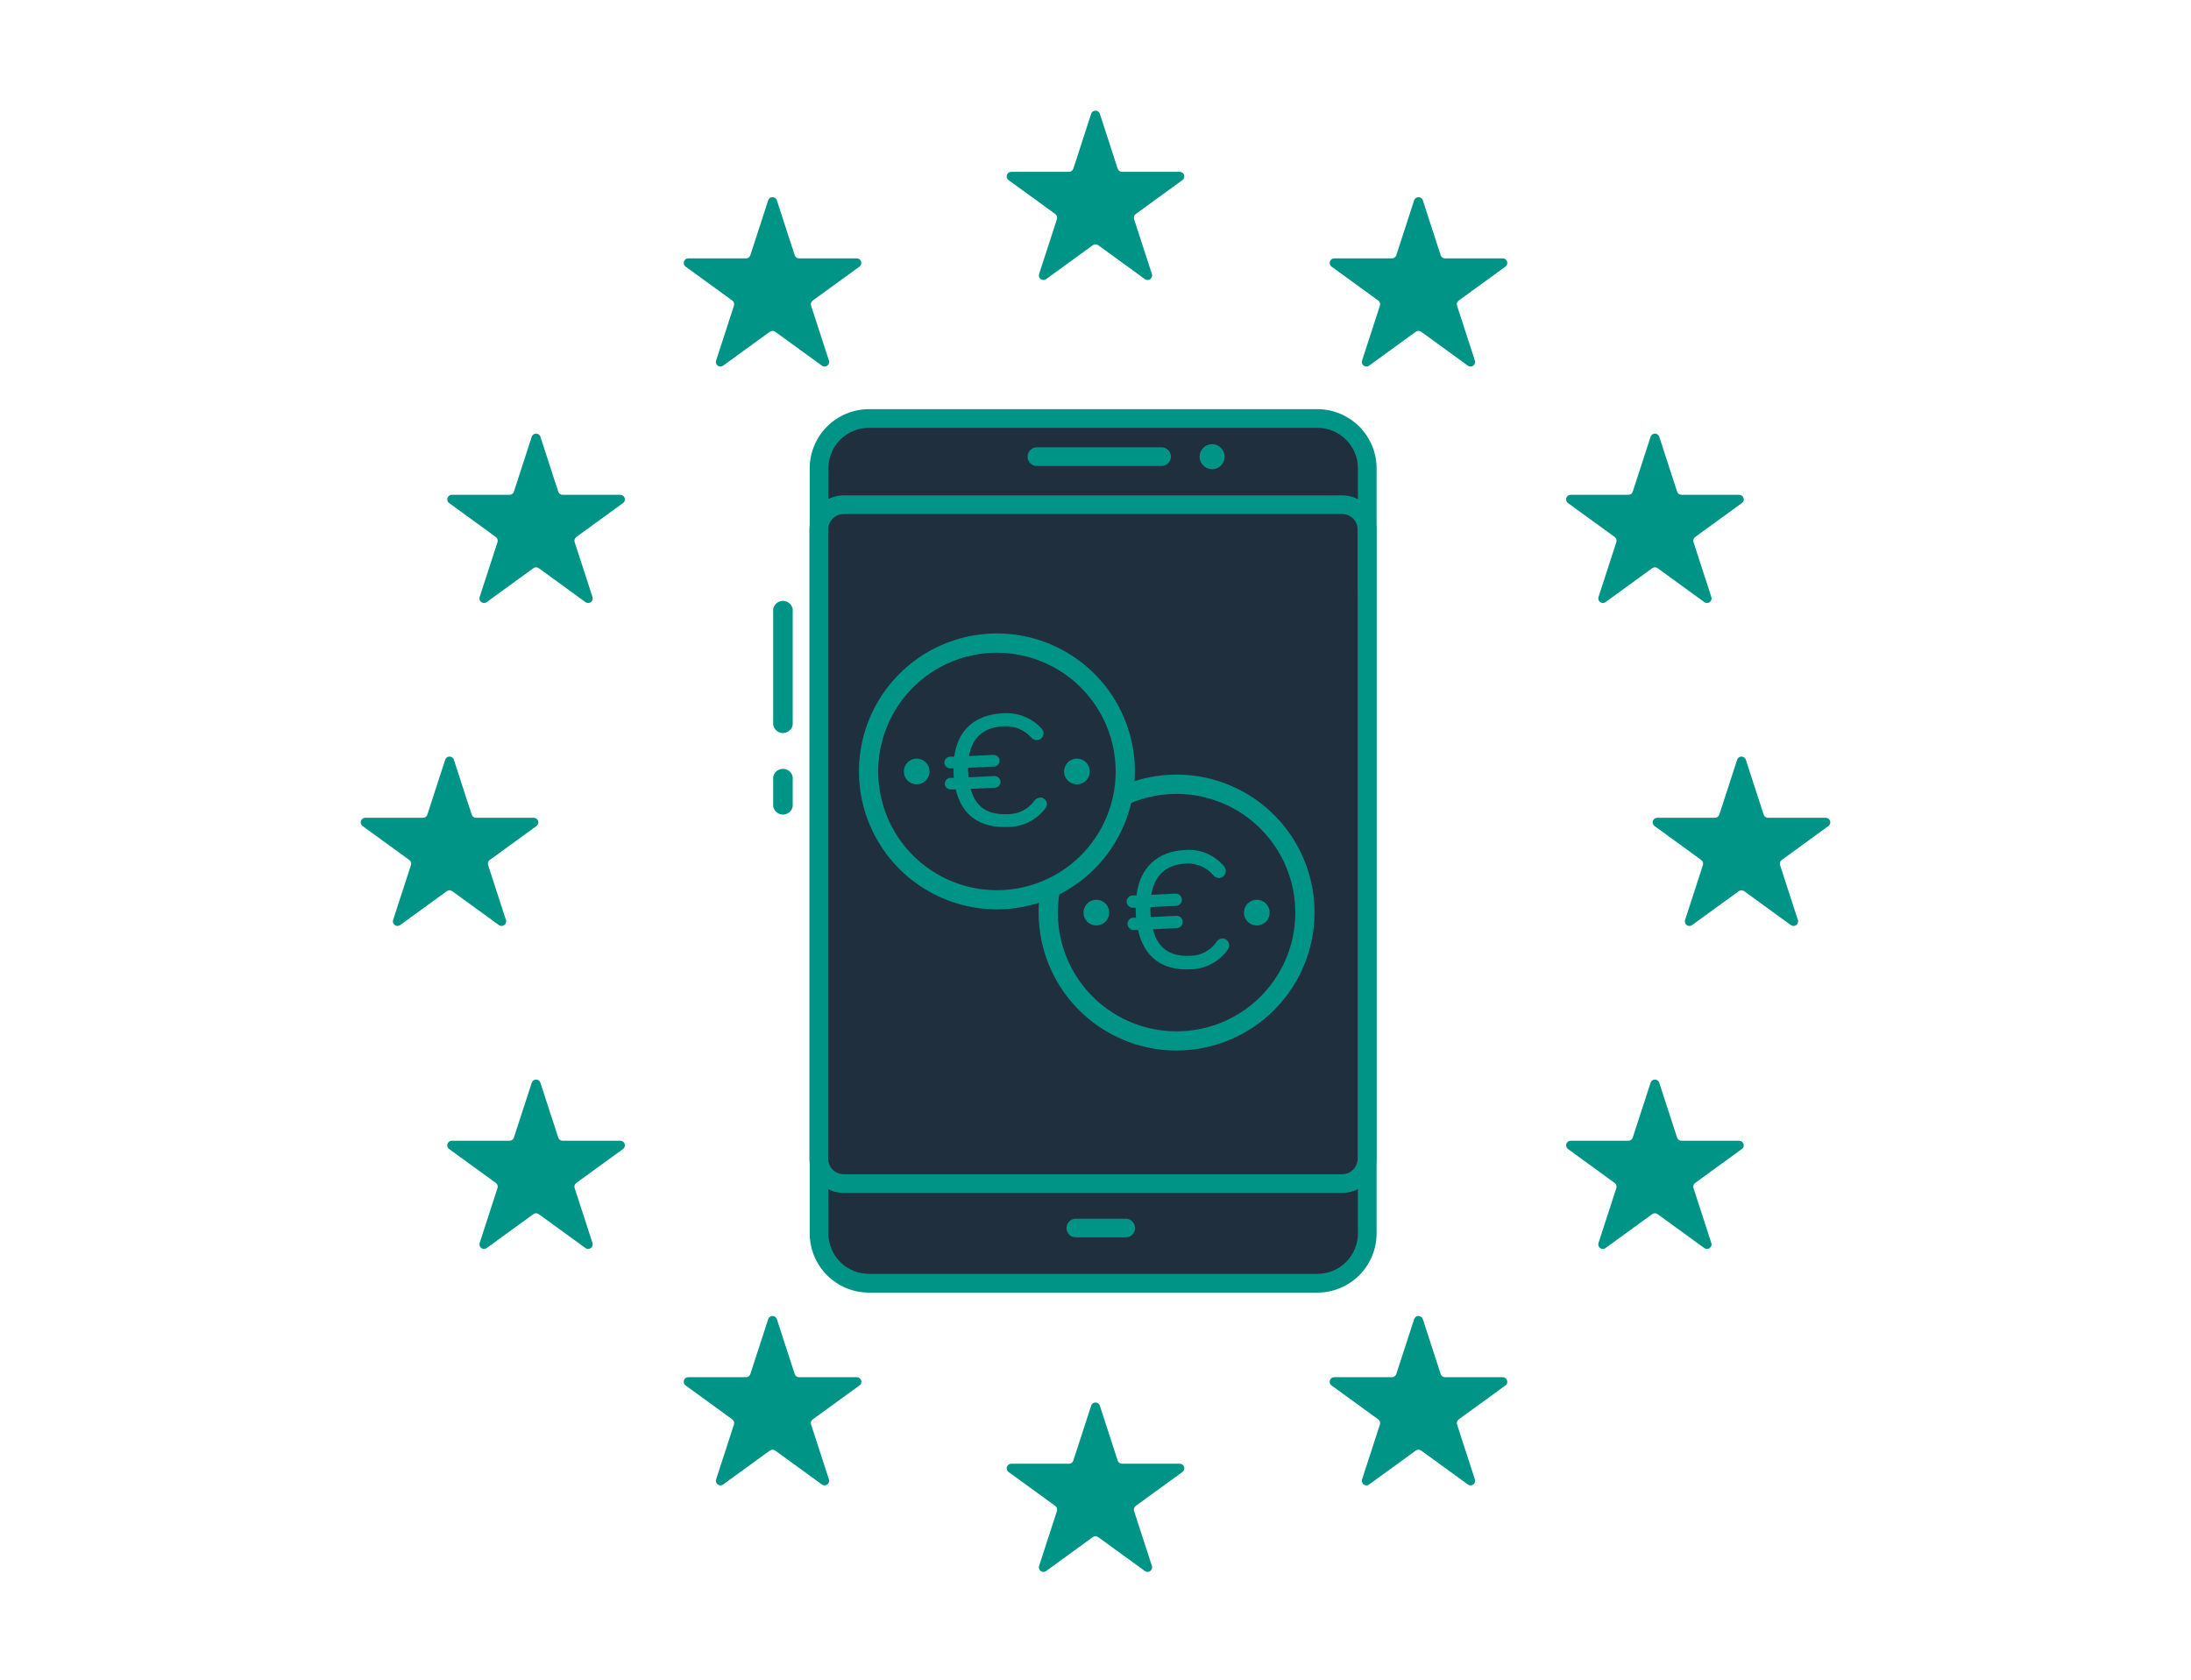 <svg width="240" height="184" viewBox="0 0 240 184" fill="none" xmlns="http://www.w3.org/2000/svg">
<path d="M95.181 139.837H144.314C145.762 139.837 147.151 139.262 148.175 138.238C149.199 137.214 149.774 135.825 149.774 134.377V51.462C149.774 50.014 149.199 48.625 148.175 47.601C147.151 46.577 145.762 46.002 144.314 46.002H95.181C93.733 46.002 92.344 46.577 91.32 47.601C90.296 48.625 89.721 50.014 89.721 51.462L89.721 134.377C89.721 135.825 90.296 137.214 91.32 138.238C92.344 139.262 93.733 139.837 95.181 139.837Z" fill="#202F3D"/>
<path d="M95.18 136.472H142.937C143.117 136.473 143.294 136.439 143.46 136.371C143.626 136.303 143.777 136.203 143.905 136.076C144.032 135.95 144.133 135.799 144.202 135.633C144.27 135.468 144.306 135.29 144.306 135.111V129.665H89.691V131.034C89.691 131.75 89.833 132.46 90.107 133.122C90.382 133.784 90.784 134.385 91.291 134.892C91.798 135.398 92.4 135.8 93.062 136.073C93.725 136.347 94.435 136.487 95.151 136.487" fill="#202F3D"/>
<path d="M89.416 51.904H142.925C143.289 51.904 143.638 51.78 143.895 51.559C144.153 51.338 144.299 51.039 144.301 50.726V46.002H94.932C93.476 46.002 92.081 46.5 91.052 47.386C90.023 48.271 89.445 49.473 89.445 50.726L89.416 51.904Z" fill="#202F3D"/>
<path d="M144.284 141.597H95.18C93.46 141.595 91.811 140.911 90.595 139.695C89.379 138.479 88.695 136.83 88.693 135.111L88.693 51.308C88.695 49.588 89.379 47.939 90.595 46.723C91.811 45.507 93.46 44.823 95.18 44.821H144.313C146.031 44.825 147.678 45.51 148.893 46.726C150.107 47.941 150.79 49.589 150.792 51.308L150.792 135.111C150.79 136.829 150.107 138.477 148.893 139.693C147.678 140.909 146.031 141.593 144.313 141.597H144.284ZM95.18 46.867C94.597 46.867 94.019 46.982 93.48 47.205C92.942 47.428 92.452 47.755 92.04 48.168C91.627 48.58 91.3 49.069 91.077 49.608C90.854 50.147 90.739 50.724 90.739 51.308L90.739 135.111C90.741 136.287 91.21 137.415 92.042 138.246C92.875 139.077 94.003 139.544 95.18 139.544H144.313C145.488 139.542 146.615 139.075 147.446 138.244C148.277 137.413 148.745 136.286 148.746 135.111L148.746 51.308C148.746 50.131 148.28 49.003 147.448 48.17C146.617 47.338 145.489 46.869 144.313 46.867H95.18Z" fill="#009487"/>
<path d="M92.421 129.665H147.015C147.373 129.665 147.728 129.594 148.059 129.457C148.39 129.32 148.691 129.119 148.945 128.865C149.198 128.612 149.4 128.311 149.537 127.98C149.674 127.649 149.745 127.294 149.745 126.935V66.868C149.743 66.144 149.454 65.451 148.943 64.939C148.431 64.428 147.738 64.14 147.015 64.138H92.421C91.697 64.138 91.003 64.425 90.491 64.937C89.979 65.449 89.691 66.144 89.691 66.868V126.921C89.691 127.28 89.76 127.635 89.897 127.967C90.034 128.298 90.235 128.6 90.489 128.853C90.743 129.107 91.044 129.308 91.376 129.445C91.707 129.582 92.063 129.652 92.421 129.651" fill="#202F3D"/>
<path d="M89.416 124.197H142.925C143.106 124.198 143.284 124.158 143.451 124.079C143.618 124 143.77 123.884 143.897 123.738C144.025 123.591 144.127 123.417 144.196 123.224C144.265 123.032 144.301 122.826 144.301 122.618V54.559H92.159C91.432 54.559 90.734 54.892 90.22 55.486C89.705 56.08 89.416 56.885 89.416 57.724V124.197Z" fill="#202F3D"/>
<path d="M147.016 130.677H92.422C91.426 130.677 90.471 130.281 89.766 129.577C89.062 128.872 88.666 127.917 88.666 126.921L88.666 58.013C88.668 57.018 89.064 56.064 89.769 55.361C90.473 54.658 91.427 54.264 92.422 54.264H147.016C147.509 54.263 147.998 54.359 148.454 54.547C148.91 54.735 149.324 55.011 149.674 55.359C150.023 55.707 150.301 56.121 150.49 56.576C150.68 57.031 150.778 57.52 150.779 58.013L150.779 126.921C150.779 127.916 150.384 128.87 149.681 129.574C148.978 130.279 148.025 130.675 147.03 130.677H147.016ZM92.422 56.309C91.97 56.309 91.536 56.489 91.215 56.808C90.895 57.127 90.714 57.56 90.712 58.013L90.712 126.921C90.714 127.374 90.894 127.808 91.215 128.128C91.535 128.449 91.969 128.63 92.422 128.631H147.016C147.468 128.63 147.901 128.448 148.221 128.128C148.54 127.807 148.719 127.373 148.719 126.921L148.719 58.013C148.719 57.789 148.675 57.568 148.589 57.361C148.504 57.154 148.378 56.967 148.22 56.808C148.062 56.65 147.874 56.525 147.667 56.439C147.461 56.353 147.239 56.309 147.016 56.309H92.422Z" fill="#009487"/>
<path d="M127.321 51.044H113.67C113.529 51.056 113.387 51.039 113.252 50.992C113.118 50.947 112.995 50.873 112.89 50.777C112.786 50.681 112.702 50.564 112.645 50.434C112.588 50.304 112.559 50.163 112.559 50.022C112.559 49.88 112.588 49.739 112.645 49.609C112.702 49.479 112.786 49.362 112.89 49.266C112.995 49.17 113.118 49.097 113.252 49.051C113.387 49.005 113.529 48.987 113.67 48.999H127.321C127.577 49.02 127.816 49.137 127.99 49.327C128.165 49.516 128.262 49.764 128.262 50.022C128.262 50.279 128.165 50.527 127.99 50.717C127.816 50.906 127.577 51.023 127.321 51.044Z" fill="#009487"/>
<path d="M123.221 135.547H117.761C117.505 135.526 117.266 135.409 117.091 135.219C116.917 135.03 116.82 134.782 116.82 134.524C116.82 134.267 116.917 134.019 117.091 133.83C117.266 133.64 117.505 133.523 117.761 133.502H123.221C123.363 133.49 123.505 133.507 123.64 133.553C123.774 133.6 123.897 133.673 124.002 133.769C124.106 133.865 124.19 133.982 124.247 134.112C124.304 134.242 124.333 134.382 124.333 134.524C124.333 134.666 124.304 134.807 124.247 134.937C124.19 135.067 124.106 135.184 124.002 135.28C123.897 135.376 123.774 135.449 123.64 135.495C123.505 135.541 123.363 135.559 123.221 135.547Z" fill="#009487"/>
<path d="M134.141 50.019C134.143 50.29 134.064 50.556 133.914 50.782C133.764 51.008 133.55 51.184 133.3 51.289C133.05 51.393 132.774 51.421 132.508 51.368C132.241 51.316 131.997 51.185 131.805 50.993C131.613 50.802 131.483 50.557 131.43 50.291C131.378 50.025 131.405 49.749 131.51 49.499C131.614 49.248 131.791 49.035 132.017 48.885C132.243 48.735 132.509 48.656 132.78 48.657C133.14 48.659 133.486 48.803 133.741 49.058C133.996 49.313 134.14 49.658 134.141 50.019Z" fill="#009487"/>
<path d="M84.695 79.391V66.731C84.737 66.478 84.867 66.247 85.063 66.081C85.259 65.915 85.507 65.823 85.764 65.823C86.022 65.823 86.27 65.915 86.466 66.081C86.662 66.247 86.792 66.478 86.834 66.731V79.391C86.792 79.644 86.662 79.875 86.466 80.041C86.27 80.208 86.022 80.299 85.764 80.299C85.507 80.299 85.259 80.208 85.063 80.041C84.867 79.875 84.737 79.644 84.695 79.391Z" fill="#009487"/>
<path d="M84.695 88.322V85.129C84.737 84.875 84.867 84.645 85.063 84.478C85.259 84.312 85.507 84.221 85.764 84.221C86.022 84.221 86.27 84.312 86.466 84.478C86.662 84.645 86.792 84.875 86.834 85.129V88.322C86.792 88.576 86.662 88.806 86.466 88.973C86.27 89.139 86.022 89.231 85.764 89.231C85.507 89.231 85.259 89.139 85.063 88.973C84.867 88.806 84.737 88.576 84.695 88.322Z" fill="#009487"/>
<path d="M114.826 99.971C114.826 97.191 115.651 94.473 117.195 92.162C118.739 89.85 120.935 88.049 123.503 86.985C126.071 85.921 128.897 85.643 131.624 86.185C134.351 86.728 136.855 88.066 138.821 90.032C140.787 91.998 142.125 94.502 142.668 97.229C143.21 99.955 142.932 102.781 141.868 105.35C140.804 107.918 139.002 110.113 136.691 111.658C134.379 113.202 131.662 114.026 128.882 114.026C125.154 114.026 121.579 112.546 118.943 109.91C116.307 107.274 114.826 103.699 114.826 99.971Z" fill="#202F3D"/>
<path d="M128.883 114.027C131.875 114.026 134.789 113.07 137.201 111.298C139.612 109.526 141.395 107.031 142.29 104.176C143.185 101.32 143.146 98.254 142.177 95.422C141.209 92.591 139.362 90.143 136.905 88.434C138.795 91.138 139.672 94.421 139.382 97.707C139.093 100.993 137.656 104.073 135.324 106.406C132.991 108.738 129.911 110.175 126.625 110.464C123.339 110.754 120.056 109.877 117.352 107.987C118.642 109.851 120.366 111.375 122.374 112.427C124.382 113.478 126.616 114.028 128.883 114.027Z" fill="#202F3D"/>
<path d="M128.883 115.078C125.893 115.078 122.971 114.191 120.486 112.53C118 110.869 116.063 108.509 114.919 105.747C113.776 102.985 113.477 99.946 114.06 97.014C114.644 94.082 116.084 91.389 118.198 89.276C120.313 87.162 123.006 85.724 125.938 85.141C128.87 84.559 131.909 84.859 134.671 86.004C137.432 87.149 139.792 89.087 141.452 91.573C143.112 94.059 143.997 96.982 143.996 99.971C143.99 103.977 142.396 107.818 139.563 110.65C136.73 113.482 132.889 115.074 128.883 115.078ZM128.883 86.966C126.31 86.966 123.796 87.729 121.657 89.158C119.519 90.587 117.852 92.618 116.868 94.994C115.883 97.371 115.626 99.986 116.127 102.508C116.629 105.031 117.868 107.348 119.687 109.167C121.505 110.986 123.823 112.225 126.345 112.726C128.868 113.228 131.483 112.971 133.859 111.986C136.236 111.002 138.267 109.335 139.696 107.196C141.125 105.058 141.888 102.543 141.888 99.971C141.884 96.523 140.513 93.217 138.075 90.779C135.637 88.341 132.331 86.97 128.883 86.966Z" fill="#009487"/>
<path d="M139.079 99.971C139.079 100.249 138.996 100.522 138.842 100.753C138.687 100.984 138.467 101.165 138.21 101.271C137.953 101.378 137.67 101.406 137.397 101.352C137.124 101.297 136.873 101.163 136.676 100.966C136.479 100.769 136.345 100.519 136.291 100.246C136.236 99.973 136.264 99.69 136.371 99.432C136.477 99.175 136.658 98.955 136.889 98.801C137.121 98.646 137.393 98.564 137.671 98.564C138.045 98.564 138.403 98.712 138.667 98.976C138.93 99.24 139.079 99.598 139.079 99.971Z" fill="#009487"/>
<path d="M121.501 99.971C121.501 100.25 121.418 100.522 121.263 100.754C121.108 100.985 120.888 101.166 120.63 101.272C120.373 101.378 120.089 101.406 119.816 101.351C119.543 101.296 119.292 101.161 119.095 100.964C118.899 100.766 118.765 100.515 118.712 100.242C118.658 99.968 118.687 99.685 118.795 99.428C118.902 99.171 119.084 98.951 119.316 98.797C119.548 98.644 119.821 98.562 120.1 98.564C120.284 98.564 120.467 98.6 120.637 98.671C120.808 98.742 120.963 98.845 121.093 98.976C121.223 99.107 121.326 99.262 121.396 99.433C121.466 99.604 121.502 99.787 121.501 99.971Z" fill="#009487"/>
<path d="M95.147 84.501C95.147 81.721 95.971 79.004 97.515 76.692C99.06 74.381 101.255 72.579 103.823 71.515C106.392 70.451 109.218 70.173 111.944 70.715C114.671 71.258 117.175 72.596 119.141 74.562C121.107 76.528 122.446 79.032 122.988 81.759C123.53 84.486 123.252 87.312 122.188 89.88C121.124 92.448 119.323 94.644 117.011 96.188C114.7 97.732 111.982 98.557 109.202 98.557C105.474 98.557 101.899 97.076 99.263 94.44C96.627 91.804 95.147 88.229 95.147 84.501Z" fill="#202F3D"/>
<path d="M109.202 98.564C112.194 98.563 115.108 97.607 117.52 95.835C119.931 94.064 121.714 91.568 122.609 88.713C123.504 85.857 123.465 82.791 122.496 79.959C121.528 77.128 119.681 74.68 117.224 72.971C119.125 75.675 120.01 78.964 119.726 82.257C119.441 85.55 118.004 88.638 115.668 90.976C113.332 93.315 110.246 94.755 106.953 95.043C103.66 95.331 100.371 94.448 97.664 92.551C98.957 94.415 100.681 95.938 102.691 96.989C104.7 98.041 106.934 98.591 109.202 98.591" fill="#202F3D"/>
<path d="M109.203 99.615C106.214 99.615 103.292 98.728 100.807 97.068C98.321 95.407 96.384 93.047 95.24 90.285C94.096 87.524 93.797 84.485 94.38 81.553C94.963 78.622 96.403 75.929 98.516 73.815C100.63 71.702 103.323 70.262 106.254 69.679C109.186 69.096 112.225 69.395 114.986 70.539C117.748 71.683 120.108 73.62 121.769 76.105C123.43 78.591 124.316 81.513 124.316 84.502C124.312 88.509 122.719 92.351 119.886 95.184C117.052 98.018 113.21 99.611 109.203 99.615ZM109.203 71.503C106.63 71.503 104.116 72.266 101.977 73.695C99.838 75.125 98.171 77.156 97.187 79.533C96.203 81.91 95.946 84.525 96.448 87.048C96.951 89.571 98.19 91.888 100.009 93.707C101.829 95.525 104.147 96.763 106.67 97.264C109.193 97.765 111.808 97.507 114.184 96.522C116.561 95.536 118.591 93.868 120.019 91.729C121.448 89.589 122.209 87.074 122.208 84.502C122.204 81.054 120.833 77.749 118.395 75.312C115.956 72.875 112.65 71.505 109.203 71.503Z" fill="#009487"/>
<path d="M119.372 84.502C119.373 84.781 119.291 85.053 119.137 85.286C118.983 85.519 118.763 85.7 118.506 85.807C118.248 85.915 117.965 85.943 117.691 85.889C117.418 85.835 117.166 85.701 116.969 85.503C116.772 85.306 116.637 85.055 116.583 84.781C116.529 84.507 116.558 84.224 116.665 83.966C116.772 83.709 116.954 83.489 117.186 83.335C117.419 83.181 117.692 83.099 117.971 83.101C118.155 83.101 118.337 83.137 118.507 83.207C118.677 83.278 118.831 83.381 118.961 83.511C119.091 83.641 119.195 83.796 119.265 83.965C119.335 84.135 119.372 84.318 119.372 84.502Z" fill="#009487"/>
<path d="M101.821 84.502C101.822 84.781 101.741 85.053 101.587 85.286C101.432 85.519 101.213 85.7 100.955 85.807C100.698 85.915 100.414 85.943 100.14 85.889C99.867 85.835 99.615 85.701 99.418 85.503C99.221 85.306 99.087 85.055 99.033 84.781C98.978 84.507 99.007 84.224 99.114 83.966C99.222 83.709 99.403 83.489 99.635 83.335C99.868 83.181 100.141 83.099 100.42 83.101C100.792 83.101 101.148 83.248 101.411 83.511C101.673 83.774 101.821 84.13 101.821 84.502Z" fill="#009487"/>
<path d="M113.904 87.38C113.786 87.385 113.671 87.416 113.569 87.473C113.467 87.53 113.38 87.61 113.316 87.706C112.994 88.159 112.563 88.531 112.062 88.788C111.56 89.046 111.002 89.182 110.435 89.186C108.178 89.294 106.873 88.414 106.32 86.414L108.971 86.294C109.146 86.286 109.31 86.21 109.427 86.085C109.545 85.959 109.606 85.793 109.597 85.623C109.589 85.453 109.511 85.294 109.382 85.179C109.252 85.065 109.081 85.006 108.907 85.014L106.085 85.146C106.085 84.963 106.085 84.769 106.049 84.574C106.014 84.38 106.049 84.26 106.049 84.106L108.871 83.974C108.958 83.97 109.043 83.949 109.121 83.913C109.199 83.877 109.269 83.827 109.328 83.764C109.386 83.702 109.431 83.629 109.46 83.55C109.489 83.471 109.502 83.387 109.498 83.303C109.493 83.219 109.472 83.136 109.435 83.06C109.398 82.984 109.346 82.916 109.282 82.859C109.218 82.803 109.143 82.759 109.061 82.731C108.98 82.703 108.893 82.69 108.807 82.694L106.144 82.82C106.508 80.757 107.784 79.66 109.953 79.557C110.523 79.526 111.092 79.622 111.617 79.839C112.142 80.056 112.609 80.388 112.981 80.808C113.082 80.926 113.218 81.009 113.371 81.047C113.523 81.085 113.684 81.076 113.831 81.02C113.977 80.965 114.102 80.866 114.188 80.738C114.274 80.61 114.317 80.458 114.309 80.305C114.299 80.138 114.235 79.979 114.127 79.848C113.608 79.259 112.953 78.796 112.216 78.499C111.478 78.201 110.679 78.076 109.883 78.134C106.802 78.277 104.903 79.963 104.533 82.888H104.074C103.988 82.893 103.903 82.913 103.825 82.949C103.746 82.985 103.676 83.036 103.618 83.098C103.501 83.224 103.439 83.39 103.448 83.56C103.457 83.73 103.534 83.889 103.664 84.003C103.793 84.117 103.964 84.177 104.139 84.168H104.45C104.45 84.323 104.45 84.483 104.45 84.631C104.45 84.78 104.45 85.02 104.486 85.203H104.174C104.083 85.2 103.993 85.216 103.908 85.249C103.824 85.281 103.747 85.331 103.684 85.394C103.62 85.457 103.57 85.532 103.538 85.615C103.506 85.698 103.491 85.786 103.496 85.874C103.5 85.962 103.524 86.049 103.564 86.128C103.605 86.207 103.662 86.277 103.731 86.334C103.801 86.39 103.882 86.432 103.97 86.457C104.057 86.482 104.149 86.489 104.239 86.477H104.691C105.379 89.334 107.325 90.734 110.488 90.586C111.288 90.57 112.074 90.372 112.781 90.007C113.487 89.641 114.096 89.119 114.556 88.483C114.645 88.357 114.686 88.206 114.674 88.054C114.671 87.958 114.648 87.864 114.607 87.777C114.566 87.69 114.507 87.612 114.434 87.547C114.361 87.483 114.275 87.433 114.182 87.401C114.089 87.37 113.99 87.357 113.892 87.363" fill="#009487"/>
<path d="M133.868 102.802C133.75 102.808 133.635 102.844 133.533 102.904C133.431 102.964 133.344 103.048 133.28 103.149C132.957 103.625 132.527 104.014 132.026 104.284C131.524 104.554 130.966 104.697 130.399 104.701C128.147 104.809 126.836 103.886 126.283 101.795L128.929 101.663C129.103 101.655 129.268 101.575 129.385 101.443C129.502 101.311 129.564 101.137 129.555 100.959C129.546 100.781 129.469 100.614 129.339 100.494C129.21 100.375 129.039 100.312 128.864 100.321L126.048 100.459C126.048 100.273 126.019 100.064 126.013 99.86C126.007 99.656 126.013 99.524 126.013 99.368L128.835 99.231C129.009 99.222 129.174 99.143 129.291 99.011C129.408 98.879 129.47 98.705 129.461 98.527C129.452 98.349 129.375 98.182 129.245 98.062C129.116 97.942 128.945 97.88 128.77 97.889L126.107 98.02C126.465 95.858 127.747 94.707 129.917 94.599C130.485 94.565 131.053 94.665 131.578 94.892C132.102 95.119 132.568 95.465 132.939 95.906C133.039 96.028 133.175 96.115 133.327 96.155C133.479 96.195 133.639 96.186 133.786 96.129C133.932 96.071 134.057 95.969 134.144 95.835C134.23 95.702 134.273 95.544 134.267 95.384C134.259 95.209 134.195 95.04 134.085 94.905C133.569 94.285 132.915 93.799 132.178 93.486C131.441 93.174 130.642 93.044 129.846 93.108C126.759 93.257 124.866 95.025 124.49 98.092H124.037C123.951 98.097 123.866 98.118 123.788 98.156C123.709 98.194 123.639 98.247 123.581 98.312C123.464 98.444 123.402 98.618 123.411 98.796C123.42 98.974 123.497 99.141 123.627 99.261C123.756 99.381 123.927 99.443 124.102 99.434H124.408V99.926C124.408 100.129 124.408 100.327 124.443 100.525H124.137C123.962 100.533 123.798 100.611 123.68 100.743C123.562 100.874 123.5 101.048 123.508 101.226C123.516 101.404 123.593 101.571 123.722 101.692C123.851 101.812 124.021 101.875 124.196 101.867H124.654C125.336 104.863 127.288 106.337 130.446 106.181C131.247 106.164 132.033 105.956 132.741 105.573C133.449 105.19 134.058 104.643 134.52 103.976C134.605 103.84 134.646 103.681 134.638 103.521C134.633 103.42 134.609 103.322 134.567 103.231C134.525 103.14 134.466 103.058 134.392 102.991C134.319 102.923 134.233 102.871 134.14 102.838C134.047 102.804 133.949 102.79 133.85 102.796" fill="#009487"/>
<path d="M119.525 12.463C119.674 12.003 120.326 12.003 120.476 12.463L122.43 18.478C122.497 18.684 122.689 18.823 122.905 18.823H129.229C129.713 18.823 129.915 19.443 129.523 19.728L124.407 23.445C124.232 23.572 124.158 23.798 124.225 24.004L126.179 30.018C126.329 30.479 125.802 30.862 125.41 30.577L120.294 26.86C120.119 26.733 119.882 26.733 119.706 26.86L114.59 30.577C114.198 30.862 113.671 30.479 113.821 30.018L115.775 24.004C115.842 23.798 115.769 23.572 115.593 23.445L110.477 19.728C110.086 19.443 110.287 18.823 110.771 18.823H117.095C117.312 18.823 117.504 18.684 117.571 18.478L119.525 12.463Z" fill="#009487"/>
<path d="M119.525 153.982C119.674 153.521 120.326 153.521 120.476 153.982L122.43 159.996C122.497 160.202 122.689 160.342 122.905 160.342H129.229C129.713 160.342 129.915 160.962 129.523 161.246L124.407 164.963C124.232 165.091 124.158 165.316 124.225 165.522L126.179 171.537C126.329 171.997 125.802 172.38 125.41 172.096L120.294 168.379C120.119 168.251 119.882 168.251 119.706 168.379L114.59 172.096C114.198 172.38 113.671 171.997 113.821 171.537L115.775 165.522C115.842 165.316 115.769 165.091 115.593 164.963L110.477 161.246C110.086 160.962 110.287 160.342 110.771 160.342H117.095C117.312 160.342 117.504 160.202 117.571 159.996L119.525 153.982Z" fill="#009487"/>
<path d="M190.284 83.223C190.434 82.763 191.086 82.763 191.235 83.223L193.19 89.237C193.257 89.444 193.449 89.583 193.665 89.583H199.989C200.473 89.583 200.675 90.203 200.283 90.487L195.167 94.204C194.992 94.332 194.918 94.558 194.985 94.763L196.939 100.778C197.089 101.238 196.562 101.621 196.17 101.337L191.054 97.62C190.879 97.492 190.641 97.492 190.466 97.62L185.35 101.337C184.958 101.621 184.431 101.238 184.581 100.778L186.535 94.763C186.602 94.558 186.528 94.332 186.353 94.204L181.237 90.487C180.845 90.203 181.047 89.583 181.531 89.583H187.855C188.071 89.583 188.263 89.444 188.33 89.237L190.284 83.223Z" fill="#009487"/>
<path d="M48.765 83.223C48.915 82.763 49.566 82.763 49.716 83.223L51.67 89.237C51.737 89.444 51.929 89.583 52.146 89.583H58.469C58.954 89.583 59.155 90.203 58.763 90.487L53.647 94.204C53.472 94.332 53.399 94.558 53.466 94.763L55.42 100.778C55.569 101.238 55.042 101.621 54.65 101.337L49.534 97.62C49.359 97.492 49.122 97.492 48.947 97.62L43.831 101.337C43.439 101.621 42.911 101.238 43.061 100.778L45.015 94.763C45.082 94.558 45.009 94.332 44.834 94.204L39.718 90.487C39.326 90.203 39.527 89.583 40.011 89.583H46.335C46.552 89.583 46.744 89.444 46.811 89.237L48.765 83.223Z" fill="#009487"/>
<path d="M154.904 21.943C155.053 21.482 155.705 21.482 155.855 21.943L157.809 27.957C157.876 28.163 158.068 28.303 158.284 28.303H164.608C165.092 28.303 165.294 28.922 164.902 29.207L159.786 32.924C159.611 33.051 159.537 33.277 159.604 33.483L161.558 39.497C161.708 39.958 161.181 40.341 160.789 40.056L155.673 36.34C155.498 36.212 155.26 36.212 155.085 36.34L149.969 40.056C149.577 40.341 149.05 39.958 149.2 39.497L151.154 33.483C151.221 33.277 151.148 33.051 150.972 32.924L145.856 29.207C145.464 28.922 145.666 28.303 146.15 28.303H152.474C152.69 28.303 152.882 28.163 152.949 27.957L154.904 21.943Z" fill="#009487"/>
<path d="M84.146 144.503C84.295 144.042 84.947 144.042 85.097 144.503L87.051 150.517C87.118 150.723 87.31 150.862 87.526 150.862H93.85C94.335 150.862 94.536 151.482 94.144 151.767L89.028 155.484C88.853 155.611 88.779 155.837 88.846 156.043L90.801 162.057C90.95 162.518 90.423 162.901 90.031 162.616L84.915 158.899C84.74 158.772 84.503 158.772 84.327 158.899L79.211 162.616C78.82 162.901 78.292 162.518 78.442 162.057L80.396 156.043C80.463 155.837 80.39 155.611 80.215 155.484L75.099 151.767C74.707 151.482 74.908 150.862 75.392 150.862H81.716C81.933 150.862 82.125 150.723 82.192 150.517L84.146 144.503Z" fill="#009487"/>
<path d="M180.804 47.843C180.954 47.383 181.605 47.383 181.755 47.843L183.709 53.858C183.776 54.064 183.968 54.203 184.185 54.203H190.508C190.993 54.203 191.194 54.823 190.802 55.108L185.686 58.825C185.511 58.952 185.438 59.178 185.505 59.384L187.459 65.398C187.608 65.859 187.081 66.242 186.689 65.957L181.573 62.24C181.398 62.112 181.161 62.112 180.986 62.24L175.87 65.957C175.478 66.242 174.95 65.859 175.1 65.398L177.054 59.384C177.121 59.178 177.048 58.952 176.873 58.825L171.757 55.108C171.365 54.823 171.566 54.203 172.051 54.203H178.374C178.591 54.203 178.783 54.064 178.85 53.858L180.804 47.843Z" fill="#009487"/>
<path d="M58.245 118.603C58.395 118.143 59.047 118.143 59.196 118.603L61.151 124.617C61.218 124.823 61.41 124.963 61.626 124.963H67.95C68.434 124.963 68.635 125.583 68.244 125.867L63.128 129.584C62.952 129.712 62.879 129.937 62.946 130.143L64.9 136.158C65.05 136.618 64.523 137.001 64.131 136.717L59.015 133C58.84 132.872 58.602 132.872 58.427 133L53.311 136.717C52.919 137.001 52.392 136.618 52.542 136.158L54.496 130.143C54.563 129.937 54.489 129.712 54.314 129.584L49.198 125.867C48.806 125.583 49.008 124.963 49.492 124.963H55.816C56.032 124.963 56.224 124.823 56.291 124.617L58.245 118.603Z" fill="#009487"/>
<path d="M84.146 21.943C84.295 21.482 84.947 21.482 85.097 21.943L87.051 27.957C87.118 28.163 87.31 28.303 87.526 28.303L93.85 28.303C94.335 28.303 94.536 28.922 94.144 29.207L89.028 32.924C88.853 33.051 88.779 33.277 88.846 33.483L90.801 39.497C90.95 39.958 90.423 40.341 90.031 40.056L84.915 36.34C84.74 36.212 84.503 36.212 84.327 36.34L79.211 40.056C78.82 40.341 78.292 39.958 78.442 39.497L80.396 33.483C80.463 33.277 80.39 33.051 80.215 32.924L75.099 29.207C74.707 28.922 74.908 28.303 75.392 28.303H81.716C81.933 28.303 82.125 28.163 82.192 27.957L84.146 21.943Z" fill="#009487"/>
<path d="M154.904 144.503C155.053 144.042 155.705 144.042 155.855 144.503L157.809 150.517C157.876 150.723 158.068 150.862 158.284 150.862H164.608C165.092 150.862 165.294 151.482 164.902 151.767L159.786 155.484C159.611 155.611 159.537 155.837 159.604 156.043L161.558 162.057C161.708 162.518 161.181 162.901 160.789 162.616L155.673 158.899C155.498 158.772 155.26 158.772 155.085 158.899L149.969 162.616C149.577 162.901 149.05 162.518 149.2 162.057L151.154 156.043C151.221 155.837 151.148 155.611 150.972 155.484L145.856 151.767C145.464 151.482 145.666 150.862 146.15 150.862H152.474C152.69 150.862 152.882 150.723 152.949 150.517L154.904 144.503Z" fill="#009487"/>
<path d="M58.245 47.843C58.395 47.383 59.047 47.383 59.196 47.843L61.151 53.858C61.218 54.064 61.41 54.203 61.626 54.203L67.95 54.203C68.434 54.203 68.635 54.823 68.244 55.108L63.128 58.825C62.952 58.952 62.879 59.178 62.946 59.384L64.9 65.398C65.05 65.859 64.523 66.242 64.131 65.957L59.015 62.24C58.84 62.112 58.602 62.112 58.427 62.24L53.311 65.957C52.919 66.242 52.392 65.859 52.542 65.398L54.496 59.384C54.563 59.178 54.489 58.952 54.314 58.825L49.198 55.108C48.806 54.823 49.008 54.203 49.492 54.203L55.816 54.203C56.032 54.203 56.224 54.064 56.291 53.858L58.245 47.843Z" fill="#009487"/>
<path d="M180.802 118.603C180.952 118.143 181.603 118.143 181.753 118.603L183.707 124.617C183.774 124.823 183.966 124.963 184.183 124.963H190.506C190.991 124.963 191.192 125.583 190.8 125.867L185.684 129.584C185.509 129.712 185.436 129.937 185.503 130.143L187.457 136.158C187.606 136.618 187.079 137.001 186.687 136.717L181.571 133C181.396 132.872 181.159 132.872 180.984 133L175.868 136.717C175.476 137.001 174.949 136.618 175.098 136.158L177.052 130.143C177.119 129.937 177.046 129.712 176.871 129.584L171.755 125.867C171.363 125.583 171.564 124.963 172.049 124.963H178.372C178.589 124.963 178.781 124.823 178.848 124.617L180.802 118.603Z" fill="#009487"/>
</svg>
